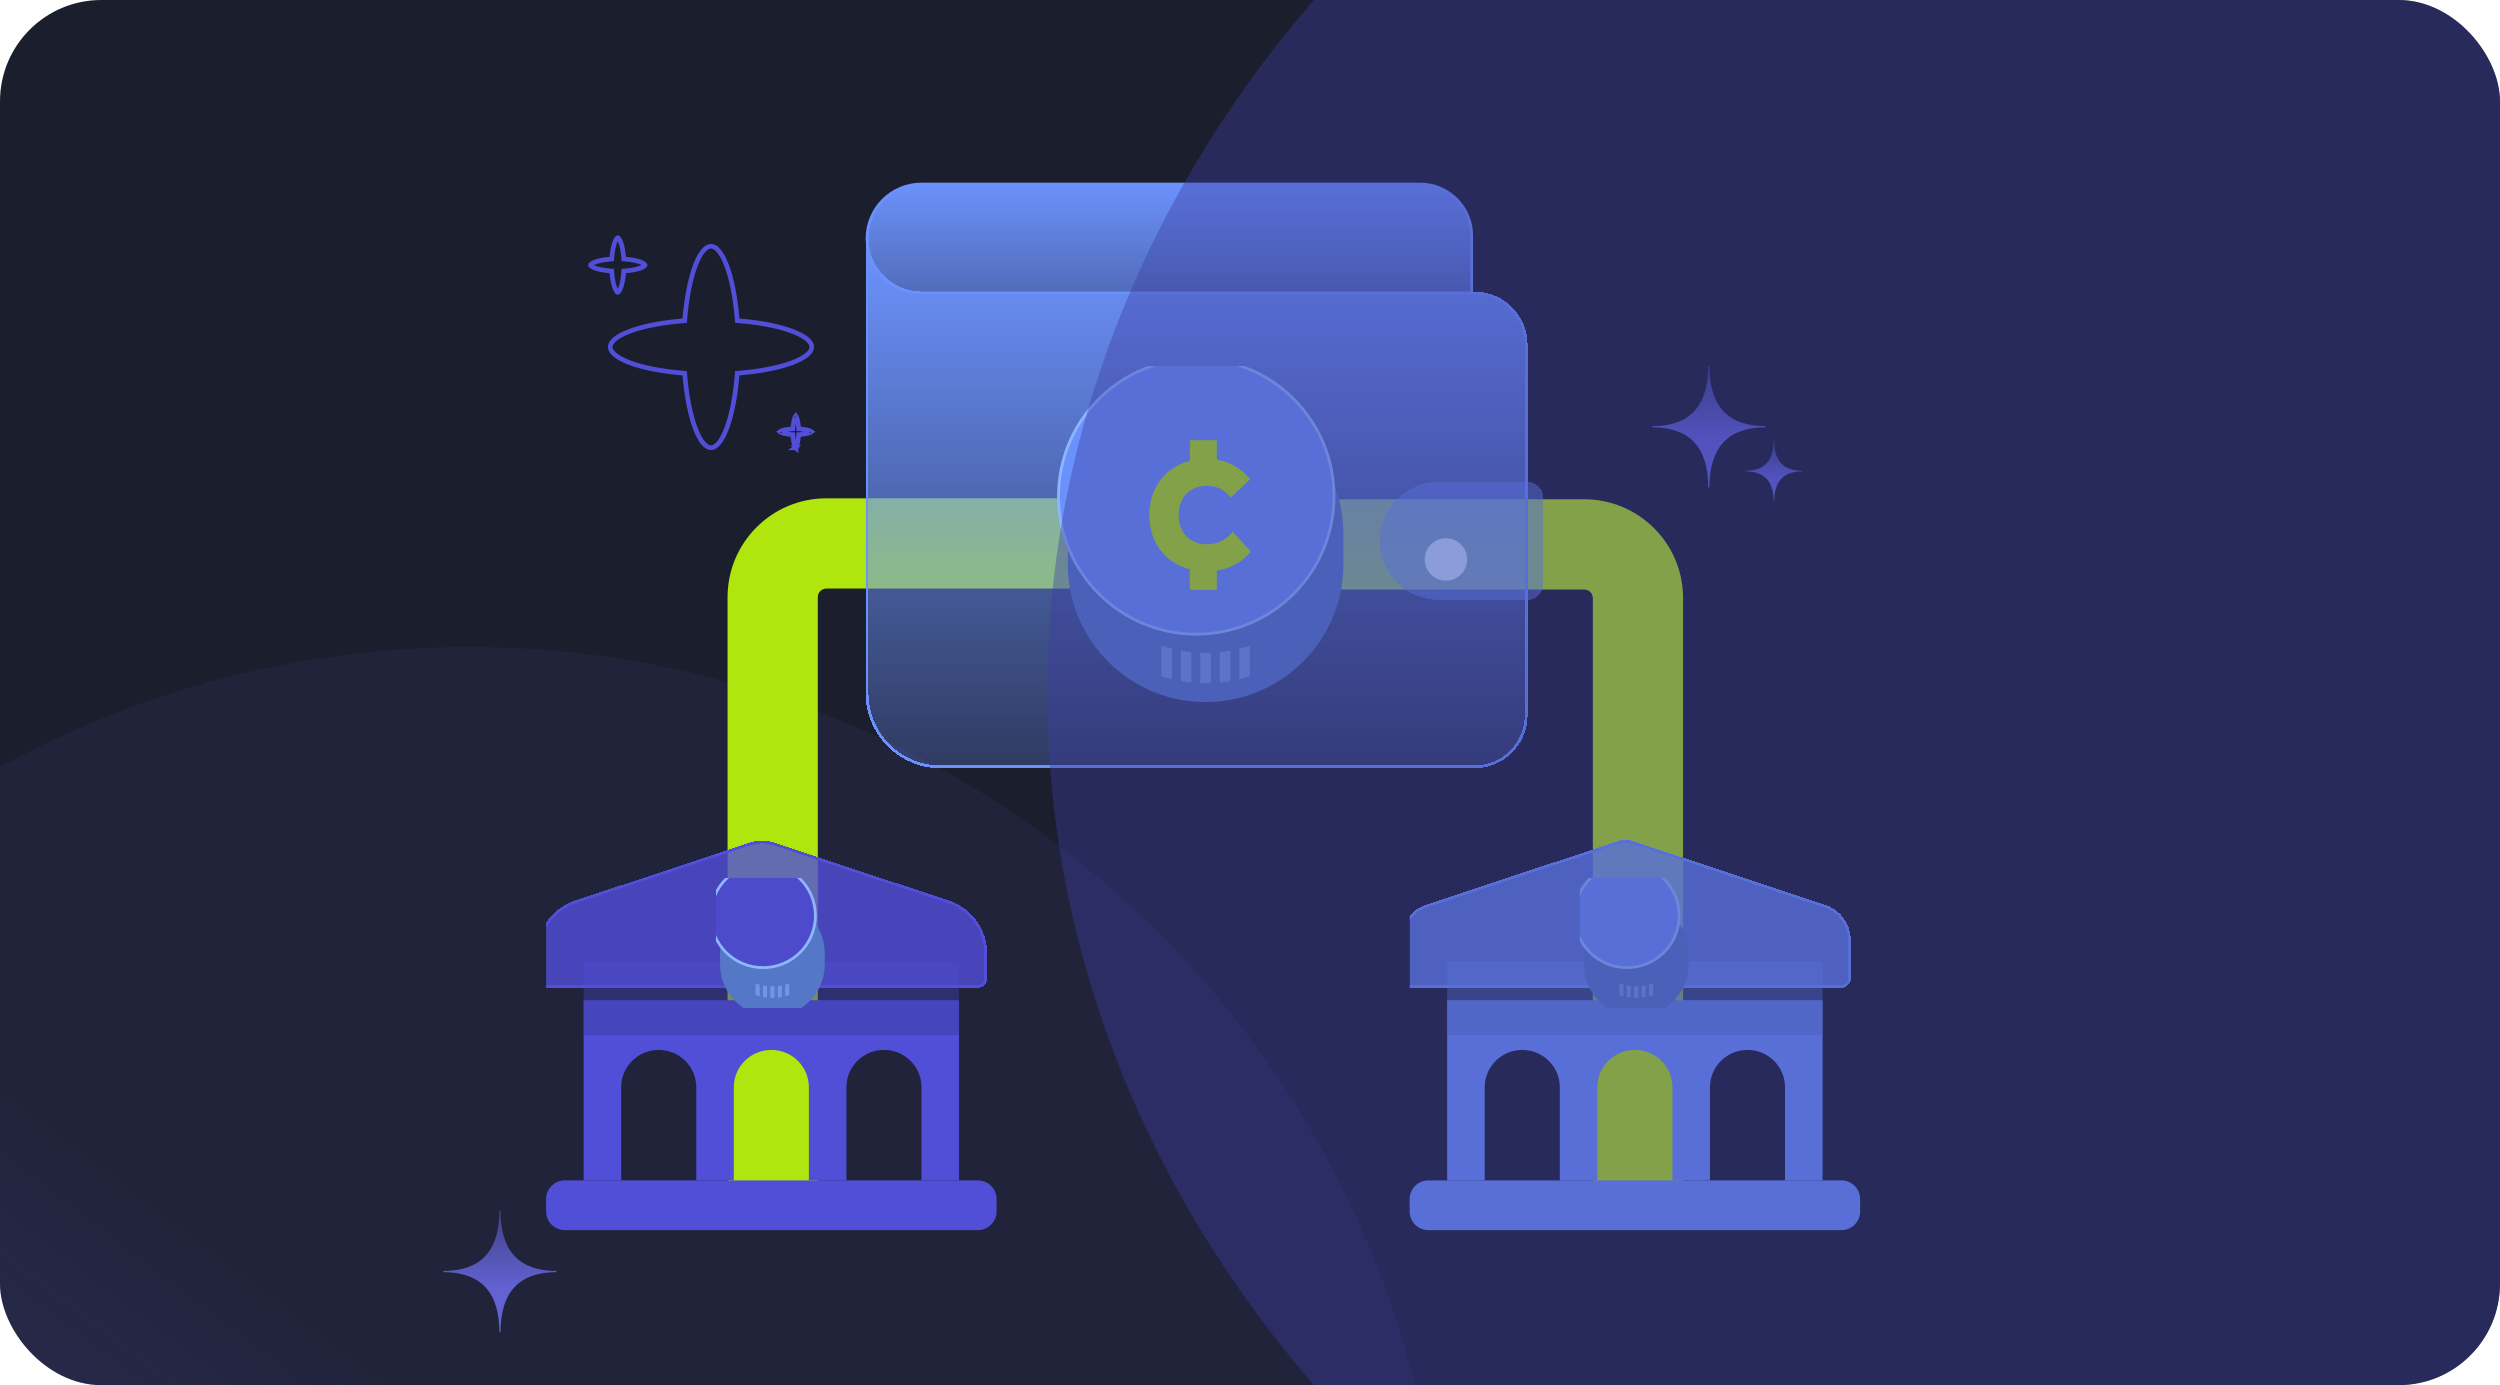 <svg width="296" height="164" viewBox="0 0 296 164" fill="none" xmlns="http://www.w3.org/2000/svg">
<g clip-path="url(#clip0_7252_58308)">
<rect width="296" height="164" rx="12" fill="#1B1E2D"/>
<circle cx="55.5" cy="192.105" r="115.5" fill="url(#paint0_linear_7252_58308)"/>
<path fill-rule="evenodd" clip-rule="evenodd" d="M97.849 69.686C97.285 69.686 96.828 70.143 96.828 70.707V143.152H86.143V70.707C86.143 64.242 91.384 59 97.849 59H134.192V69.686H97.849Z" fill="#B1E50E"/>
<path fill-rule="evenodd" clip-rule="evenodd" d="M187.571 69.799C188.135 69.799 188.592 70.256 188.592 70.82V143.306H199.277V70.82C199.277 64.355 194.036 59.114 187.571 59.114H151.801V69.799H187.571Z" fill="#B1E50E"/>
<g clip-path="url(#clip1_7252_58308)">
<path d="M218.028 139.76H169.113C167.892 139.76 166.902 140.75 166.902 141.971V143.435C166.902 144.656 167.892 145.646 169.113 145.646H218.028C219.248 145.646 220.238 144.656 220.238 143.435V141.971C220.238 140.75 219.248 139.76 218.028 139.76Z" fill="#6B91FC"/>
<path d="M215.792 118.426V139.76H211.348V128.725C211.348 126.288 209.357 124.311 206.903 124.311C204.449 124.311 202.458 126.288 202.458 128.725V139.76H198.014V128.725C198.014 126.288 196.023 124.311 193.569 124.311C191.115 124.311 189.124 126.288 189.124 128.725V139.76H184.68V128.725C184.68 126.288 182.689 124.311 180.235 124.311C177.781 124.311 175.79 126.288 175.79 128.725V139.76H171.346V118.426H215.792Z" fill="#6B91FC"/>
<path d="M171.346 113.861H215.792V122.559H171.346V113.861Z" fill="#5578C6" fill-opacity="0.5"/>
<g filter="url(#filter0_bdii_7252_58308)">
<path d="M220.238 118.056C220.238 118.667 219.743 119.162 219.133 119.162H168.008C167.397 119.162 166.902 118.667 166.902 118.056V113.527C166.902 111.621 168.124 109.929 169.934 109.33L192.876 101.736C193.327 101.586 193.814 101.586 194.265 101.736L217.206 109.33C219.016 109.929 220.238 111.621 220.238 113.527V118.056Z" fill="#6B91FC" fill-opacity="0.8" shape-rendering="crispEdges"/>
<path d="M220.072 118.056C220.072 118.575 219.652 118.996 219.133 118.996H168.008C167.489 118.996 167.068 118.575 167.068 118.056V113.527C167.068 111.692 168.244 110.064 169.986 109.487L192.928 101.893C193.345 101.755 193.796 101.755 194.213 101.893L217.154 109.487C218.896 110.064 220.072 111.692 220.072 113.527V118.056Z" stroke="#6B91FC" stroke-width="0.332" shape-rendering="crispEdges"/>
</g>
<g filter="url(#filter1_d_7252_58308)">
<path d="M190.02 110.335C190.02 108.387 191.623 106.808 193.571 106.808C195.518 106.808 197.122 108.387 197.122 110.335C197.122 112.282 195.518 113.861 193.571 113.861C191.623 113.861 190.02 112.282 190.02 110.335Z" fill="#B1E50E"/>
</g>
<g clip-path="url(#clip2_7252_58308)">
<g filter="url(#filter2_d_7252_58308)">
<path d="M199.92 110.623C199.92 107.222 197.147 104.467 193.725 104.467C190.303 104.467 187.529 107.222 187.529 110.623V111.987C187.529 114.695 189.289 116.994 191.733 117.818C191.89 117.871 192.05 117.917 192.212 117.957C192.343 117.991 192.476 118.019 192.61 118.043C192.768 118.072 192.927 118.095 193.088 118.11C193.218 118.123 193.351 118.133 193.485 118.137C193.564 118.141 193.644 118.143 193.725 118.143C193.805 118.143 193.885 118.141 193.965 118.137C194.098 118.133 194.231 118.123 194.361 118.11C194.523 118.095 194.682 118.072 194.84 118.043C194.973 118.019 195.106 117.991 195.237 117.957C195.399 117.917 195.559 117.871 195.716 117.818C198.16 116.994 199.92 114.695 199.92 111.987V110.633C199.92 110.633 199.92 110.626 199.92 110.623Z" fill="#5578C6"/>
</g>
<g opacity="0.5">
<path d="M192.215 116.593V117.957C192.053 117.917 191.893 117.871 191.736 117.818V116.454C191.893 116.507 192.052 116.553 192.215 116.593Z" fill="#8DB6FF"/>
<path d="M193.09 116.746V118.11C192.928 118.095 192.769 118.072 192.611 118.043V116.679C192.769 116.708 192.928 116.731 193.09 116.746Z" fill="#8DB6FF"/>
<path d="M193.968 116.773V118.137C193.888 118.141 193.809 118.143 193.728 118.143C193.647 118.143 193.568 118.141 193.488 118.137V116.773C193.568 116.777 193.647 116.779 193.728 116.779C193.809 116.779 193.888 116.777 193.968 116.773Z" fill="#8DB6FF"/>
<path d="M194.842 116.679V118.043C194.684 118.072 194.525 118.095 194.363 118.11V116.746C194.525 116.731 194.684 116.708 194.842 116.679Z" fill="#8DB6FF"/>
<path d="M195.719 116.454V117.818C195.562 117.871 195.402 117.917 195.24 117.957V116.593C195.402 116.553 195.562 116.507 195.719 116.454Z" fill="#8DB6FF"/>
</g>
<g filter="url(#filter3_bii_7252_58308)">
<path d="M193.725 116.778C197.146 116.778 199.92 114.022 199.92 110.623C199.92 107.223 197.146 104.467 193.725 104.467C190.303 104.467 187.529 107.223 187.529 110.623C187.529 114.022 190.303 116.778 193.725 116.778Z" fill="#6B91FC"/>
<path d="M193.725 116.778C197.146 116.778 199.92 114.022 199.92 110.623C199.92 107.223 197.146 104.467 193.725 104.467C190.303 104.467 187.529 107.223 187.529 110.623C187.529 114.022 190.303 116.778 193.725 116.778Z" stroke="#8DB6FF" stroke-width="0.332"/>
</g>
</g>
</g>
<g clip-path="url(#clip3_7252_58308)">
<path d="M115.785 139.76H66.871C65.65 139.76 64.66 140.75 64.66 141.971V143.435C64.66 144.656 65.65 145.646 66.871 145.646H115.785C117.006 145.646 117.996 144.656 117.996 143.435V141.971C117.996 140.75 117.006 139.76 115.785 139.76Z" fill="#514ED8"/>
<path d="M113.55 118.426V139.76H109.105V128.725C109.105 126.288 107.115 124.311 104.661 124.311C102.207 124.311 100.216 126.288 100.216 128.725V139.76H95.771V128.725C95.771 126.288 93.781 124.311 91.327 124.311C88.873 124.311 86.882 126.288 86.882 128.725V139.76H82.438V128.725C82.438 126.288 80.447 124.311 77.993 124.311C75.539 124.311 73.548 126.288 73.548 128.725V139.76H69.103V118.426H113.55Z" fill="#514ED8"/>
<path d="M69.103 113.861H113.55V122.559H69.103V113.861Z" fill="#3D3DA3" fill-opacity="0.5"/>
<g filter="url(#filter4_bdii_7252_58308)">
<path d="M117.996 118.056C117.996 118.667 117.501 119.162 116.891 119.162H65.765C65.155 119.162 64.66 118.667 64.66 118.056V115.124C64.66 112.264 66.493 109.727 69.208 108.828L89.939 101.966C90.841 101.667 91.815 101.667 92.717 101.966L113.448 108.828C116.163 109.727 117.996 112.264 117.996 115.124V118.056Z" fill="#514ED8" fill-opacity="0.8" shape-rendering="crispEdges"/>
<path d="M117.83 118.056C117.83 118.575 117.41 118.996 116.891 118.996H65.765C65.247 118.996 64.826 118.575 64.826 118.056V115.124C64.826 112.336 66.613 109.862 69.26 108.986L89.991 102.123C90.859 101.835 91.797 101.835 92.665 102.123L113.396 108.986C116.043 109.862 117.83 112.336 117.83 115.124V118.056Z" stroke="#514ED8" stroke-width="0.332" shape-rendering="crispEdges"/>
</g>
<g filter="url(#filter5_d_7252_58308)">
<path d="M87.777 106.808H94.879V113.861H87.777V106.808Z" fill="#B1E50E"/>
</g>
<g clip-path="url(#clip4_7252_58308)">
<g filter="url(#filter6_d_7252_58308)">
<path d="M97.649 110.623C97.649 107.222 94.875 104.467 91.453 104.467C88.031 104.467 85.258 107.222 85.258 110.623V111.987C85.258 114.695 87.018 116.994 89.462 117.818C89.619 117.871 89.779 117.917 89.941 117.957C90.072 117.991 90.204 118.019 90.338 118.043C90.496 118.072 90.655 118.095 90.817 118.11C90.947 118.123 91.08 118.133 91.213 118.137C91.293 118.141 91.373 118.143 91.453 118.143C91.534 118.143 91.614 118.141 91.693 118.137C91.827 118.133 91.96 118.123 92.09 118.11C92.251 118.095 92.41 118.072 92.568 118.043C92.702 118.019 92.835 117.991 92.966 117.957C93.127 117.917 93.288 117.871 93.444 117.818C95.889 116.994 97.649 114.695 97.649 111.987V110.633C97.649 110.633 97.649 110.626 97.649 110.623Z" fill="#5578C6"/>
</g>
<g opacity="0.5">
<path d="M89.941 116.593V117.957C89.78 117.917 89.62 117.871 89.463 117.818V116.454C89.62 116.507 89.779 116.553 89.941 116.593Z" fill="#8DB6FF"/>
<path d="M90.816 116.746V118.11C90.655 118.095 90.496 118.072 90.338 118.043V116.679C90.496 116.708 90.655 116.731 90.816 116.746Z" fill="#8DB6FF"/>
<path d="M91.695 116.773V118.137C91.615 118.141 91.535 118.143 91.455 118.143C91.374 118.143 91.294 118.141 91.215 118.137V116.773C91.294 116.777 91.374 116.779 91.455 116.779C91.535 116.779 91.615 116.777 91.695 116.773Z" fill="#8DB6FF"/>
<path d="M92.568 116.679V118.043C92.41 118.072 92.251 118.095 92.09 118.11V116.746C92.251 116.731 92.41 116.708 92.568 116.679Z" fill="#8DB6FF"/>
<path d="M93.445 116.454V117.818C93.289 117.871 93.128 117.917 92.967 117.957V116.593C93.128 116.553 93.289 116.507 93.445 116.454Z" fill="#8DB6FF"/>
</g>
<g filter="url(#filter7_bii_7252_58308)">
<path d="M91.453 116.778C94.875 116.778 97.649 114.022 97.649 110.623C97.649 107.223 94.875 104.467 91.453 104.467C88.032 104.467 85.258 107.223 85.258 110.623C85.258 114.022 88.032 116.778 91.453 116.778Z" fill="#4D4ACB"/>
<path d="M91.453 116.778C94.875 116.778 97.649 114.022 97.649 110.623C97.649 107.223 94.875 104.467 91.453 104.467C88.032 104.467 85.258 107.223 85.258 110.623C85.258 114.022 88.032 116.778 91.453 116.778Z" stroke="#8DB6FF" stroke-width="0.332"/>
</g>
</g>
</g>
<g filter="url(#filter8_bii_7252_58308)">
<path d="M169.225 24H110.216C106.653 24 103.766 26.887 103.766 30.45C103.766 34.013 106.653 36.9 110.216 36.9H175.353V30.128C175.353 26.743 172.61 24 169.225 24Z" fill="url(#paint1_linear_7252_58308)"/>
<path d="M169.225 24H110.216C106.653 24 103.766 26.887 103.766 30.45C103.766 34.013 106.653 36.9 110.216 36.9H175.353V30.128C175.353 26.743 172.61 24 169.225 24Z" stroke="#6B91FC" stroke-width="0.332"/>
</g>
<g filter="url(#filter9_bdii_7252_58308)">
<path d="M175.675 36.897H110.216C106.653 36.897 103.766 34.01 103.766 30.45V84.303C103.772 89.109 107.667 93.004 112.473 93.01H175.678C179.06 93.007 181.8 90.264 181.806 86.883V43.025C181.803 39.643 179.06 36.904 175.678 36.897H175.675Z" fill="url(#paint2_linear_7252_58308)" shape-rendering="crispEdges"/>
<path d="M175.675 36.897H110.216C106.653 36.897 103.766 34.01 103.766 30.45V84.303C103.772 89.109 107.667 93.004 112.473 93.01H175.678C179.06 93.007 181.8 90.264 181.806 86.883V43.025C181.803 39.643 179.06 36.904 175.678 36.897H175.675Z" stroke="#6B91FC" stroke-width="0.332" shape-rendering="crispEdges"/>
</g>
<g filter="url(#filter10_bdii_7252_58308)">
<path d="M164.48 66.242C164.48 70.101 167.609 73.23 171.468 73.23H181.949C182.988 73.23 183.831 72.387 183.831 71.349V61.136C183.831 60.097 182.988 59.255 181.949 59.255H171.468C167.609 59.255 164.48 62.383 164.48 66.242Z" fill="#6B91FC" fill-opacity="0.5" shape-rendering="crispEdges"/>
</g>
<path d="M171.198 68.752C172.584 68.752 173.708 67.629 173.708 66.242C173.708 64.856 172.584 63.732 171.198 63.732C169.811 63.732 168.688 64.856 168.688 66.242C168.688 67.629 169.811 68.752 171.198 68.752Z" fill="#C2DBFF"/>
<g clip-path="url(#clip5_7252_58308)">
<g filter="url(#filter11_d_7252_58308)">
<path d="M159.054 60.985C159.054 51.975 151.752 44.672 142.742 44.672C133.732 44.672 126.43 51.975 126.43 60.985V64.599C126.43 71.775 131.063 77.868 137.499 80.052C137.912 80.191 138.334 80.315 138.759 80.42C139.105 80.509 139.454 80.585 139.806 80.648C140.222 80.724 140.641 80.785 141.066 80.826C141.409 80.861 141.758 80.886 142.11 80.896C142.32 80.908 142.529 80.912 142.742 80.912C142.955 80.912 143.164 80.908 143.373 80.896C143.726 80.886 144.075 80.861 144.418 80.826C144.843 80.785 145.262 80.724 145.678 80.648C146.03 80.585 146.379 80.509 146.725 80.42C147.15 80.315 147.572 80.191 147.985 80.052C154.421 77.868 159.054 71.775 159.054 64.599V61.013C159.054 61.013 159.054 60.994 159.054 60.985Z" fill="#5578C6"/>
</g>
<g opacity="0.5">
<path d="M138.758 76.805V80.42C138.333 80.315 137.911 80.191 137.498 80.052V76.437C137.911 76.576 138.33 76.7 138.758 76.805Z" fill="#8DB6FF"/>
<path d="M141.065 77.211V80.826C140.639 80.785 140.22 80.724 139.805 80.648V77.033C140.22 77.11 140.639 77.17 141.065 77.211Z" fill="#8DB6FF"/>
<path d="M143.371 77.281V80.896C143.161 80.908 142.952 80.912 142.739 80.912C142.526 80.912 142.317 80.908 142.107 80.896V77.281C142.317 77.294 142.526 77.297 142.739 77.297C142.952 77.297 143.161 77.294 143.371 77.281Z" fill="#8DB6FF"/>
<path d="M145.678 77.033V80.648C145.262 80.724 144.843 80.785 144.418 80.826V77.211C144.843 77.17 145.262 77.11 145.678 77.033Z" fill="#8DB6FF"/>
<path d="M147.985 76.437V80.052C147.572 80.191 147.15 80.315 146.725 80.42V76.805C147.15 76.7 147.572 76.576 147.985 76.437Z" fill="#8DB6FF"/>
</g>
<g filter="url(#filter12_bii_7252_58308)">
<path d="M142.742 77.297C151.751 77.297 159.054 69.994 159.054 60.985C159.054 51.976 151.751 44.672 142.742 44.672C133.733 44.672 126.43 51.976 126.43 60.985C126.43 69.994 133.733 77.297 142.742 77.297Z" fill="#6B91FC"/>
<path d="M142.742 77.297C151.751 77.297 159.054 69.994 159.054 60.985C159.054 51.976 151.751 44.672 142.742 44.672C133.733 44.672 126.43 51.976 126.43 60.985C126.43 69.994 133.733 77.297 142.742 77.297Z" stroke="#8DB6FF" stroke-width="0.332"/>
</g>
<g filter="url(#filter13_d_7252_58308)">
<path d="M148.131 65.342L145.976 62.981L145.564 63.381C145.214 63.72 144.808 63.984 144.354 64.168C143.901 64.352 143.412 64.447 142.907 64.447C142.238 64.447 141.644 64.301 141.14 64.015C140.638 63.73 140.254 63.339 139.975 62.822C139.692 62.298 139.55 61.68 139.55 60.985C139.55 60.29 139.692 59.674 139.975 59.15C140.257 58.63 140.638 58.239 141.14 57.954C141.644 57.668 142.238 57.522 142.907 57.522C143.888 57.522 144.691 57.846 145.36 58.516L145.744 58.9L148.036 56.71L147.639 56.307C146.633 55.285 145.437 54.657 144.072 54.422V52.121H140.882V54.558C140.349 54.698 139.842 54.895 139.365 55.152C138.334 55.713 137.518 56.513 136.944 57.525C136.373 58.531 136.084 59.696 136.084 60.981C136.084 62.267 136.37 63.428 136.935 64.428C137.503 65.437 138.315 66.237 139.343 66.802C139.819 67.065 140.333 67.262 140.879 67.405V69.842H144.069V67.554C145.494 67.335 146.728 66.722 147.747 65.713L148.128 65.336L148.131 65.342Z" fill="#B1E50E"/>
</g>
</g>
<g style="mix-blend-mode:screen" filter="url(#filter14_f_7252_58308)">
<path d="M87.527 44.174L87.293 44.193L87.274 44.426C87.066 46.964 86.627 49.146 86.049 50.686C85.76 51.458 85.441 52.052 85.111 52.449C84.779 52.848 84.465 53.013 84.181 53.013C83.897 53.013 83.583 52.848 83.251 52.449C82.921 52.052 82.602 51.458 82.313 50.686C81.735 49.146 81.296 46.964 81.088 44.426L81.069 44.193L80.835 44.174C78.298 43.965 76.115 43.526 74.575 42.949C73.804 42.659 73.209 42.341 72.812 42.011C72.414 41.678 72.249 41.364 72.249 41.081C72.249 40.797 72.414 40.483 72.812 40.151C73.209 39.821 73.804 39.502 74.575 39.213C76.115 38.635 78.298 38.196 80.835 37.988L81.069 37.969L81.088 37.735C81.296 35.198 81.735 33.015 82.313 31.475C82.602 30.704 82.921 30.109 83.251 29.712C83.583 29.313 83.897 29.148 84.181 29.148C84.465 29.148 84.779 29.313 85.111 29.712C85.442 30.109 85.76 30.704 86.049 31.475C86.627 33.015 87.066 35.198 87.274 37.735L87.293 37.969L87.527 37.988C90.064 38.196 92.247 38.635 93.787 39.213C94.558 39.502 95.153 39.821 95.55 40.151C95.948 40.483 96.114 40.797 96.114 41.081C96.114 41.364 95.948 41.678 95.55 42.011C95.153 42.341 94.558 42.659 93.787 42.949C92.247 43.526 90.064 43.965 87.527 44.174ZM74.089 32.074L73.856 32.093L73.837 32.327C73.778 33.046 73.654 33.654 73.496 34.075C73.417 34.286 73.335 34.434 73.259 34.525C73.222 34.569 73.192 34.593 73.172 34.605C73.153 34.616 73.144 34.616 73.143 34.616H73.143H73.143C73.141 34.616 73.133 34.616 73.114 34.605C73.094 34.593 73.064 34.569 73.027 34.525C72.951 34.434 72.869 34.286 72.79 34.075C72.632 33.654 72.508 33.046 72.449 32.327L72.43 32.093L72.197 32.074C71.477 32.015 70.869 31.891 70.449 31.734C70.237 31.654 70.089 31.572 69.999 31.497C69.954 31.46 69.93 31.43 69.918 31.409C69.907 31.391 69.907 31.382 69.907 31.381V31.381V31.381C69.907 31.379 69.907 31.37 69.918 31.352C69.93 31.331 69.954 31.301 69.999 31.264C70.089 31.189 70.237 31.107 70.449 31.027C70.869 30.87 71.477 30.746 72.197 30.687L72.43 30.668L72.449 30.434C72.508 29.715 72.632 29.107 72.79 28.686C72.869 28.475 72.951 28.327 73.027 28.236C73.064 28.192 73.094 28.168 73.114 28.156C73.133 28.145 73.141 28.145 73.143 28.145H73.143H73.143C73.144 28.145 73.153 28.145 73.172 28.156C73.192 28.168 73.222 28.192 73.259 28.236C73.335 28.327 73.417 28.475 73.496 28.686C73.654 29.107 73.778 29.715 73.837 30.434L73.856 30.668L74.089 30.687C74.808 30.746 75.417 30.87 75.837 31.027C76.049 31.107 76.197 31.189 76.287 31.264C76.332 31.301 76.356 31.331 76.368 31.352C76.379 31.37 76.379 31.379 76.379 31.381V31.381C76.379 31.382 76.379 31.39 76.368 31.409C76.356 31.43 76.332 31.46 76.287 31.497C76.197 31.572 76.049 31.654 75.837 31.734C75.417 31.891 74.808 32.015 74.089 32.074ZM94.793 51.44L94.559 51.459L94.54 51.693C94.504 52.132 94.429 52.498 94.336 52.746C94.293 52.861 94.25 52.938 94.216 52.983C94.181 52.938 94.139 52.861 94.096 52.746C94.003 52.498 93.927 52.132 93.891 51.693L93.872 51.459L93.638 51.44C93.199 51.404 92.833 51.328 92.585 51.235C92.47 51.192 92.393 51.15 92.348 51.115C92.393 51.081 92.47 51.038 92.585 50.995C92.833 50.902 93.199 50.827 93.638 50.791L93.872 50.772L93.891 50.538C93.927 50.099 94.003 49.732 94.096 49.484C94.139 49.369 94.181 49.293 94.216 49.247C94.25 49.293 94.293 49.369 94.336 49.484C94.429 49.732 94.504 50.099 94.54 50.538L94.559 50.772L94.793 50.791C95.232 50.827 95.599 50.902 95.847 50.995C95.962 51.038 96.038 51.081 96.084 51.115C96.038 51.15 95.962 51.192 95.847 51.235C95.599 51.328 95.232 51.404 94.793 51.44ZM94.18 53.021C94.18 53.021 94.181 53.02 94.182 53.02C94.181 53.021 94.18 53.021 94.18 53.021ZM94.25 53.02C94.251 53.02 94.251 53.021 94.251 53.021C94.251 53.021 94.251 53.021 94.25 53.02ZM92.31 51.08C92.31 51.08 92.31 51.08 92.311 51.081C92.31 51.08 92.31 51.08 92.31 51.08ZM92.311 51.149C92.31 51.15 92.31 51.151 92.31 51.151C92.31 51.151 92.31 51.15 92.311 51.149ZM94.251 49.21C94.251 49.21 94.251 49.21 94.25 49.211C94.251 49.21 94.251 49.21 94.251 49.21ZM94.182 49.211C94.181 49.21 94.18 49.21 94.18 49.21C94.18 49.21 94.181 49.21 94.182 49.211ZM96.121 51.151C96.121 51.151 96.121 51.15 96.12 51.149C96.121 51.15 96.121 51.151 96.121 51.151ZM96.12 51.081C96.121 51.08 96.121 51.08 96.121 51.08C96.121 51.08 96.121 51.08 96.12 51.081Z" stroke="#514ED8" stroke-width="0.553"/>
</g>
<g filter="url(#filter15_b_7252_58308)">
<path d="M202.26 57.711L202.394 57.711C202.394 55.347 202.95 53.551 204.048 52.373C205.146 51.195 206.819 50.598 209.021 50.598L209.021 50.455C206.819 50.455 205.145 49.857 204.048 48.679C202.95 47.502 202.394 45.706 202.394 43.342L202.26 43.342C202.26 45.706 201.704 47.502 200.606 48.679C199.509 49.857 197.835 50.455 195.633 50.455L195.633 50.598C197.835 50.598 199.509 51.195 200.606 52.373C201.704 53.551 202.26 55.347 202.26 57.711Z" fill="url(#paint3_linear_7252_58308)"/>
</g>
<g filter="url(#filter16_b_7252_58308)">
<path d="M209.998 59.368L210.065 59.368C210.065 58.187 210.343 57.289 210.892 56.7C211.441 56.111 212.278 55.812 213.379 55.812L213.379 55.74C212.278 55.74 211.441 55.442 210.892 54.853C210.343 54.264 210.065 53.366 210.065 52.184L209.998 52.184C209.998 53.366 209.72 54.264 209.171 54.853C208.622 55.442 207.786 55.74 206.685 55.74L206.685 55.812C207.786 55.812 208.623 56.111 209.171 56.7C209.72 57.289 209.998 58.187 209.998 59.368Z" fill="url(#paint4_linear_7252_58308)"/>
</g>
<g filter="url(#filter17_b_7252_58308)">
<path d="M59.125 157.737L59.259 157.737C59.259 155.373 59.816 153.577 60.913 152.4C62.011 151.222 63.684 150.624 65.887 150.624L65.887 150.481C63.684 150.481 62.011 149.884 60.913 148.706C59.816 147.528 59.259 145.732 59.259 143.368L59.125 143.368C59.125 145.732 58.569 147.528 57.471 148.706C56.374 149.884 54.7 150.481 52.498 150.481L52.498 150.624C54.701 150.624 56.374 151.222 57.471 152.4C58.569 153.577 59.125 155.373 59.125 157.737Z" fill="url(#paint5_linear_7252_58308)"/>
</g>
<g filter="url(#filter18_f_7252_58308)">
<ellipse cx="158.703" cy="137" rx="158.703" ry="137" transform="matrix(1 0 0 -1 124 219)" fill="#3D3DA3" fill-opacity="0.4"/>
</g>
</g>
<defs>
<filter id="filter0_bdii_7252_58308" x="164.692" y="99.413" width="57.757" height="21.959" filterUnits="userSpaceOnUse" color-interpolation-filters="sRGB">
<feFlood flood-opacity="0" result="BackgroundImageFix"/>
<feGaussianBlur in="BackgroundImageFix" stdDeviation="0.553"/>
<feComposite in2="SourceAlpha" operator="in" result="effect1_backgroundBlur_7252_58308"/>
<feColorMatrix in="SourceAlpha" type="matrix" values="0 0 0 0 0 0 0 0 0 0 0 0 0 0 0 0 0 0 127 0" result="hardAlpha"/>
<feOffset/>
<feGaussianBlur stdDeviation="1.105"/>
<feComposite in2="hardAlpha" operator="out"/>
<feColorMatrix type="matrix" values="0 0 0 0 0 0 0 0 0 0 0 0 0 0 0 0 0 0 0.15 0"/>
<feBlend mode="color-burn" in2="effect1_backgroundBlur_7252_58308" result="effect2_dropShadow_7252_58308"/>
<feBlend mode="normal" in="SourceGraphic" in2="effect2_dropShadow_7252_58308" result="shape"/>
<feColorMatrix in="SourceAlpha" type="matrix" values="0 0 0 0 0 0 0 0 0 0 0 0 0 0 0 0 0 0 127 0" result="hardAlpha"/>
<feOffset dy="-1.105"/>
<feGaussianBlur stdDeviation="2.763"/>
<feComposite in2="hardAlpha" operator="arithmetic" k2="-1" k3="1"/>
<feColorMatrix type="matrix" values="0 0 0 0 0.42 0 0 0 0 0.569 0 0 0 0 0.988 0 0 0 0.4 0"/>
<feBlend mode="normal" in2="shape" result="effect3_innerShadow_7252_58308"/>
<feColorMatrix in="SourceAlpha" type="matrix" values="0 0 0 0 0 0 0 0 0 0 0 0 0 0 0 0 0 0 127 0" result="hardAlpha"/>
<feOffset dx="-1.105" dy="-1.105"/>
<feGaussianBlur stdDeviation="2.487"/>
<feComposite in2="hardAlpha" operator="arithmetic" k2="-1" k3="1"/>
<feColorMatrix type="matrix" values="0 0 0 0 0.42 0 0 0 0 0.569 0 0 0 0 0.988 0 0 0 0.5 0"/>
<feBlend mode="normal" in2="effect3_innerShadow_7252_58308" result="effect4_innerShadow_7252_58308"/>
</filter>
<filter id="filter1_d_7252_58308" x="187.256" y="104.045" width="12.628" height="12.579" filterUnits="userSpaceOnUse" color-interpolation-filters="sRGB">
<feFlood flood-opacity="0" result="BackgroundImageFix"/>
<feColorMatrix in="SourceAlpha" type="matrix" values="0 0 0 0 0 0 0 0 0 0 0 0 0 0 0 0 0 0 127 0" result="hardAlpha"/>
<feOffset/>
<feGaussianBlur stdDeviation="1.382"/>
<feComposite in2="hardAlpha" operator="out"/>
<feColorMatrix type="matrix" values="0 0 0 0 0.694 0 0 0 0 0.898 0 0 0 0 0.055 0 0 0 0.2 0"/>
<feBlend mode="screen" in2="BackgroundImageFix" result="effect1_dropShadow_7252_58308"/>
<feBlend mode="normal" in="SourceGraphic" in2="effect1_dropShadow_7252_58308" result="shape"/>
</filter>
<filter id="filter2_d_7252_58308" x="185.319" y="104.467" width="16.812" height="18.097" filterUnits="userSpaceOnUse" color-interpolation-filters="sRGB">
<feFlood flood-opacity="0" result="BackgroundImageFix"/>
<feColorMatrix in="SourceAlpha" type="matrix" values="0 0 0 0 0 0 0 0 0 0 0 0 0 0 0 0 0 0 127 0" result="hardAlpha"/>
<feOffset dy="2.211"/>
<feGaussianBlur stdDeviation="1.105"/>
<feComposite in2="hardAlpha" operator="out"/>
<feColorMatrix type="matrix" values="0 0 0 0 0.42 0 0 0 0 0.569 0 0 0 0 0.988 0 0 0 0.15 0"/>
<feBlend mode="color-burn" in2="BackgroundImageFix" result="effect1_dropShadow_7252_58308"/>
<feBlend mode="normal" in="SourceGraphic" in2="effect1_dropShadow_7252_58308" result="shape"/>
</filter>
<filter id="filter3_bii_7252_58308" x="185.153" y="102.09" width="17.144" height="17.064" filterUnits="userSpaceOnUse" color-interpolation-filters="sRGB">
<feFlood flood-opacity="0" result="BackgroundImageFix"/>
<feGaussianBlur in="BackgroundImageFix" stdDeviation="1.105"/>
<feComposite in2="SourceAlpha" operator="in" result="effect1_backgroundBlur_7252_58308"/>
<feBlend mode="normal" in="SourceGraphic" in2="effect1_backgroundBlur_7252_58308" result="shape"/>
<feColorMatrix in="SourceAlpha" type="matrix" values="0 0 0 0 0 0 0 0 0 0 0 0 0 0 0 0 0 0 127 0" result="hardAlpha"/>
<feOffset dy="-1.105"/>
<feGaussianBlur stdDeviation="2.763"/>
<feComposite in2="hardAlpha" operator="arithmetic" k2="-1" k3="1"/>
<feColorMatrix type="matrix" values="0 0 0 0 0.42 0 0 0 0 0.569 0 0 0 0 0.988 0 0 0 0.4 0"/>
<feBlend mode="normal" in2="shape" result="effect2_innerShadow_7252_58308"/>
<feColorMatrix in="SourceAlpha" type="matrix" values="0 0 0 0 0 0 0 0 0 0 0 0 0 0 0 0 0 0 127 0" result="hardAlpha"/>
<feOffset dx="-1.105" dy="-1.105"/>
<feGaussianBlur stdDeviation="2.487"/>
<feComposite in2="hardAlpha" operator="arithmetic" k2="-1" k3="1"/>
<feColorMatrix type="matrix" values="0 0 0 0 0.42 0 0 0 0 0.569 0 0 0 0 0.988 0 0 0 0.5 0"/>
<feBlend mode="normal" in2="effect2_innerShadow_7252_58308" result="effect3_innerShadow_7252_58308"/>
</filter>
<filter id="filter4_bdii_7252_58308" x="62.45" y="99.531" width="57.757" height="21.841" filterUnits="userSpaceOnUse" color-interpolation-filters="sRGB">
<feFlood flood-opacity="0" result="BackgroundImageFix"/>
<feGaussianBlur in="BackgroundImageFix" stdDeviation="0.553"/>
<feComposite in2="SourceAlpha" operator="in" result="effect1_backgroundBlur_7252_58308"/>
<feColorMatrix in="SourceAlpha" type="matrix" values="0 0 0 0 0 0 0 0 0 0 0 0 0 0 0 0 0 0 127 0" result="hardAlpha"/>
<feOffset/>
<feGaussianBlur stdDeviation="1.105"/>
<feComposite in2="hardAlpha" operator="out"/>
<feColorMatrix type="matrix" values="0 0 0 0 0 0 0 0 0 0 0 0 0 0 0 0 0 0 0.15 0"/>
<feBlend mode="color-burn" in2="effect1_backgroundBlur_7252_58308" result="effect2_dropShadow_7252_58308"/>
<feBlend mode="normal" in="SourceGraphic" in2="effect2_dropShadow_7252_58308" result="shape"/>
<feColorMatrix in="SourceAlpha" type="matrix" values="0 0 0 0 0 0 0 0 0 0 0 0 0 0 0 0 0 0 127 0" result="hardAlpha"/>
<feOffset dy="-1.105"/>
<feGaussianBlur stdDeviation="2.763"/>
<feComposite in2="hardAlpha" operator="arithmetic" k2="-1" k3="1"/>
<feColorMatrix type="matrix" values="0 0 0 0 0.318 0 0 0 0 0.306 0 0 0 0 0.847 0 0 0 0.4 0"/>
<feBlend mode="normal" in2="shape" result="effect3_innerShadow_7252_58308"/>
<feColorMatrix in="SourceAlpha" type="matrix" values="0 0 0 0 0 0 0 0 0 0 0 0 0 0 0 0 0 0 127 0" result="hardAlpha"/>
<feOffset dx="-1.105" dy="-1.105"/>
<feGaussianBlur stdDeviation="2.487"/>
<feComposite in2="hardAlpha" operator="arithmetic" k2="-1" k3="1"/>
<feColorMatrix type="matrix" values="0 0 0 0 0.318 0 0 0 0 0.306 0 0 0 0 0.847 0 0 0 0.4 0"/>
<feBlend mode="normal" in2="effect3_innerShadow_7252_58308" result="effect4_innerShadow_7252_58308"/>
</filter>
<filter id="filter5_d_7252_58308" x="85.014" y="104.045" width="12.628" height="12.579" filterUnits="userSpaceOnUse" color-interpolation-filters="sRGB">
<feFlood flood-opacity="0" result="BackgroundImageFix"/>
<feColorMatrix in="SourceAlpha" type="matrix" values="0 0 0 0 0 0 0 0 0 0 0 0 0 0 0 0 0 0 127 0" result="hardAlpha"/>
<feOffset/>
<feGaussianBlur stdDeviation="1.382"/>
<feComposite in2="hardAlpha" operator="out"/>
<feColorMatrix type="matrix" values="0 0 0 0 0.694 0 0 0 0 0.898 0 0 0 0 0.055 0 0 0 0.2 0"/>
<feBlend mode="screen" in2="BackgroundImageFix" result="effect1_dropShadow_7252_58308"/>
<feBlend mode="normal" in="SourceGraphic" in2="effect1_dropShadow_7252_58308" result="shape"/>
</filter>
<filter id="filter6_d_7252_58308" x="83.047" y="104.467" width="16.812" height="18.097" filterUnits="userSpaceOnUse" color-interpolation-filters="sRGB">
<feFlood flood-opacity="0" result="BackgroundImageFix"/>
<feColorMatrix in="SourceAlpha" type="matrix" values="0 0 0 0 0 0 0 0 0 0 0 0 0 0 0 0 0 0 127 0" result="hardAlpha"/>
<feOffset dy="2.211"/>
<feGaussianBlur stdDeviation="1.105"/>
<feComposite in2="hardAlpha" operator="out"/>
<feColorMatrix type="matrix" values="0 0 0 0 0.42 0 0 0 0 0.569 0 0 0 0 0.988 0 0 0 0.15 0"/>
<feBlend mode="color-burn" in2="BackgroundImageFix" result="effect1_dropShadow_7252_58308"/>
<feBlend mode="normal" in="SourceGraphic" in2="effect1_dropShadow_7252_58308" result="shape"/>
</filter>
<filter id="filter7_bii_7252_58308" x="82.881" y="102.09" width="17.144" height="17.064" filterUnits="userSpaceOnUse" color-interpolation-filters="sRGB">
<feFlood flood-opacity="0" result="BackgroundImageFix"/>
<feGaussianBlur in="BackgroundImageFix" stdDeviation="1.105"/>
<feComposite in2="SourceAlpha" operator="in" result="effect1_backgroundBlur_7252_58308"/>
<feBlend mode="normal" in="SourceGraphic" in2="effect1_backgroundBlur_7252_58308" result="shape"/>
<feColorMatrix in="SourceAlpha" type="matrix" values="0 0 0 0 0 0 0 0 0 0 0 0 0 0 0 0 0 0 127 0" result="hardAlpha"/>
<feOffset dy="-1.105"/>
<feGaussianBlur stdDeviation="2.763"/>
<feComposite in2="hardAlpha" operator="arithmetic" k2="-1" k3="1"/>
<feColorMatrix type="matrix" values="0 0 0 0 0.42 0 0 0 0 0.569 0 0 0 0 0.988 0 0 0 0.4 0"/>
<feBlend mode="normal" in2="shape" result="effect2_innerShadow_7252_58308"/>
<feColorMatrix in="SourceAlpha" type="matrix" values="0 0 0 0 0 0 0 0 0 0 0 0 0 0 0 0 0 0 127 0" result="hardAlpha"/>
<feOffset dx="-1.105" dy="-1.105"/>
<feGaussianBlur stdDeviation="2.487"/>
<feComposite in2="hardAlpha" operator="arithmetic" k2="-1" k3="1"/>
<feColorMatrix type="matrix" values="0 0 0 0 0.42 0 0 0 0 0.569 0 0 0 0 0.988 0 0 0 0.5 0"/>
<feBlend mode="normal" in2="effect2_innerShadow_7252_58308" result="effect3_innerShadow_7252_58308"/>
</filter>
<filter id="filter8_bii_7252_58308" x="101.389" y="21.624" width="76.341" height="17.653" filterUnits="userSpaceOnUse" color-interpolation-filters="sRGB">
<feFlood flood-opacity="0" result="BackgroundImageFix"/>
<feGaussianBlur in="BackgroundImageFix" stdDeviation="1.105"/>
<feComposite in2="SourceAlpha" operator="in" result="effect1_backgroundBlur_7252_58308"/>
<feBlend mode="normal" in="SourceGraphic" in2="effect1_backgroundBlur_7252_58308" result="shape"/>
<feColorMatrix in="SourceAlpha" type="matrix" values="0 0 0 0 0 0 0 0 0 0 0 0 0 0 0 0 0 0 127 0" result="hardAlpha"/>
<feOffset dy="-1.105"/>
<feGaussianBlur stdDeviation="2.763"/>
<feComposite in2="hardAlpha" operator="arithmetic" k2="-1" k3="1"/>
<feColorMatrix type="matrix" values="0 0 0 0 0.42 0 0 0 0 0.569 0 0 0 0 0.988 0 0 0 0.4 0"/>
<feBlend mode="normal" in2="shape" result="effect2_innerShadow_7252_58308"/>
<feColorMatrix in="SourceAlpha" type="matrix" values="0 0 0 0 0 0 0 0 0 0 0 0 0 0 0 0 0 0 127 0" result="hardAlpha"/>
<feOffset dx="-1.105" dy="-1.105"/>
<feGaussianBlur stdDeviation="2.487"/>
<feComposite in2="hardAlpha" operator="arithmetic" k2="-1" k3="1"/>
<feColorMatrix type="matrix" values="0 0 0 0 0.42 0 0 0 0 0.569 0 0 0 0 0.988 0 0 0 0.5 0"/>
<feBlend mode="normal" in2="effect2_innerShadow_7252_58308" result="effect3_innerShadow_7252_58308"/>
</filter>
<filter id="filter9_bdii_7252_58308" x="101.389" y="28.24" width="82.794" height="67.147" filterUnits="userSpaceOnUse" color-interpolation-filters="sRGB">
<feFlood flood-opacity="0" result="BackgroundImageFix"/>
<feGaussianBlur in="BackgroundImageFix" stdDeviation="1.105"/>
<feComposite in2="SourceAlpha" operator="in" result="effect1_backgroundBlur_7252_58308"/>
<feColorMatrix in="SourceAlpha" type="matrix" values="0 0 0 0 0 0 0 0 0 0 0 0 0 0 0 0 0 0 127 0" result="hardAlpha"/>
<feOffset/>
<feGaussianBlur stdDeviation="1.105"/>
<feComposite in2="hardAlpha" operator="out"/>
<feColorMatrix type="matrix" values="0 0 0 0 0 0 0 0 0 0 0 0 0 0 0 0 0 0 0.15 0"/>
<feBlend mode="color-burn" in2="effect1_backgroundBlur_7252_58308" result="effect2_dropShadow_7252_58308"/>
<feBlend mode="normal" in="SourceGraphic" in2="effect2_dropShadow_7252_58308" result="shape"/>
<feColorMatrix in="SourceAlpha" type="matrix" values="0 0 0 0 0 0 0 0 0 0 0 0 0 0 0 0 0 0 127 0" result="hardAlpha"/>
<feOffset dy="-1.105"/>
<feGaussianBlur stdDeviation="2.763"/>
<feComposite in2="hardAlpha" operator="arithmetic" k2="-1" k3="1"/>
<feColorMatrix type="matrix" values="0 0 0 0 0.42 0 0 0 0 0.569 0 0 0 0 0.988 0 0 0 0.4 0"/>
<feBlend mode="normal" in2="shape" result="effect3_innerShadow_7252_58308"/>
<feColorMatrix in="SourceAlpha" type="matrix" values="0 0 0 0 0 0 0 0 0 0 0 0 0 0 0 0 0 0 127 0" result="hardAlpha"/>
<feOffset dx="-1.105" dy="-1.105"/>
<feGaussianBlur stdDeviation="2.487"/>
<feComposite in2="hardAlpha" operator="arithmetic" k2="-1" k3="1"/>
<feColorMatrix type="matrix" values="0 0 0 0 0.42 0 0 0 0 0.569 0 0 0 0 0.988 0 0 0 0.5 0"/>
<feBlend mode="normal" in2="effect3_innerShadow_7252_58308" result="effect4_innerShadow_7252_58308"/>
</filter>
<filter id="filter10_bdii_7252_58308" x="162.27" y="57.044" width="23.771" height="18.396" filterUnits="userSpaceOnUse" color-interpolation-filters="sRGB">
<feFlood flood-opacity="0" result="BackgroundImageFix"/>
<feGaussianBlur in="BackgroundImageFix" stdDeviation="1.105"/>
<feComposite in2="SourceAlpha" operator="in" result="effect1_backgroundBlur_7252_58308"/>
<feColorMatrix in="SourceAlpha" type="matrix" values="0 0 0 0 0 0 0 0 0 0 0 0 0 0 0 0 0 0 127 0" result="hardAlpha"/>
<feOffset/>
<feGaussianBlur stdDeviation="1.105"/>
<feComposite in2="hardAlpha" operator="out"/>
<feColorMatrix type="matrix" values="0 0 0 0 0 0 0 0 0 0 0 0 0 0 0 0 0 0 0.15 0"/>
<feBlend mode="color-burn" in2="effect1_backgroundBlur_7252_58308" result="effect2_dropShadow_7252_58308"/>
<feBlend mode="normal" in="SourceGraphic" in2="effect2_dropShadow_7252_58308" result="shape"/>
<feColorMatrix in="SourceAlpha" type="matrix" values="0 0 0 0 0 0 0 0 0 0 0 0 0 0 0 0 0 0 127 0" result="hardAlpha"/>
<feOffset dy="-1.105"/>
<feGaussianBlur stdDeviation="2.763"/>
<feComposite in2="hardAlpha" operator="arithmetic" k2="-1" k3="1"/>
<feColorMatrix type="matrix" values="0 0 0 0 0.42 0 0 0 0 0.569 0 0 0 0 0.988 0 0 0 0.4 0"/>
<feBlend mode="normal" in2="shape" result="effect3_innerShadow_7252_58308"/>
<feColorMatrix in="SourceAlpha" type="matrix" values="0 0 0 0 0 0 0 0 0 0 0 0 0 0 0 0 0 0 127 0" result="hardAlpha"/>
<feOffset dx="-1.105" dy="-1.105"/>
<feGaussianBlur stdDeviation="2.487"/>
<feComposite in2="hardAlpha" operator="arithmetic" k2="-1" k3="1"/>
<feColorMatrix type="matrix" values="0 0 0 0 0.42 0 0 0 0 0.569 0 0 0 0 0.988 0 0 0 0.5 0"/>
<feBlend mode="normal" in2="effect3_innerShadow_7252_58308" result="effect4_innerShadow_7252_58308"/>
</filter>
<filter id="filter11_d_7252_58308" x="124.219" y="44.672" width="37.046" height="40.66" filterUnits="userSpaceOnUse" color-interpolation-filters="sRGB">
<feFlood flood-opacity="0" result="BackgroundImageFix"/>
<feColorMatrix in="SourceAlpha" type="matrix" values="0 0 0 0 0 0 0 0 0 0 0 0 0 0 0 0 0 0 127 0" result="hardAlpha"/>
<feOffset dy="2.211"/>
<feGaussianBlur stdDeviation="1.105"/>
<feComposite in2="hardAlpha" operator="out"/>
<feColorMatrix type="matrix" values="0 0 0 0 0.42 0 0 0 0 0.569 0 0 0 0 0.988 0 0 0 0.15 0"/>
<feBlend mode="color-burn" in2="BackgroundImageFix" result="effect1_dropShadow_7252_58308"/>
<feBlend mode="normal" in="SourceGraphic" in2="effect1_dropShadow_7252_58308" result="shape"/>
</filter>
<filter id="filter12_bii_7252_58308" x="124.053" y="42.296" width="37.378" height="37.377" filterUnits="userSpaceOnUse" color-interpolation-filters="sRGB">
<feFlood flood-opacity="0" result="BackgroundImageFix"/>
<feGaussianBlur in="BackgroundImageFix" stdDeviation="1.105"/>
<feComposite in2="SourceAlpha" operator="in" result="effect1_backgroundBlur_7252_58308"/>
<feBlend mode="normal" in="SourceGraphic" in2="effect1_backgroundBlur_7252_58308" result="shape"/>
<feColorMatrix in="SourceAlpha" type="matrix" values="0 0 0 0 0 0 0 0 0 0 0 0 0 0 0 0 0 0 127 0" result="hardAlpha"/>
<feOffset dy="-1.105"/>
<feGaussianBlur stdDeviation="2.763"/>
<feComposite in2="hardAlpha" operator="arithmetic" k2="-1" k3="1"/>
<feColorMatrix type="matrix" values="0 0 0 0 0.42 0 0 0 0 0.569 0 0 0 0 0.988 0 0 0 0.4 0"/>
<feBlend mode="normal" in2="shape" result="effect2_innerShadow_7252_58308"/>
<feColorMatrix in="SourceAlpha" type="matrix" values="0 0 0 0 0 0 0 0 0 0 0 0 0 0 0 0 0 0 127 0" result="hardAlpha"/>
<feOffset dx="-1.105" dy="-1.105"/>
<feGaussianBlur stdDeviation="2.487"/>
<feComposite in2="hardAlpha" operator="arithmetic" k2="-1" k3="1"/>
<feColorMatrix type="matrix" values="0 0 0 0 0.42 0 0 0 0 0.569 0 0 0 0 0.988 0 0 0 0.5 0"/>
<feBlend mode="normal" in2="effect2_innerShadow_7252_58308" result="effect3_innerShadow_7252_58308"/>
</filter>
<filter id="filter13_d_7252_58308" x="133.321" y="49.358" width="17.573" height="23.248" filterUnits="userSpaceOnUse" color-interpolation-filters="sRGB">
<feFlood flood-opacity="0" result="BackgroundImageFix"/>
<feColorMatrix in="SourceAlpha" type="matrix" values="0 0 0 0 0 0 0 0 0 0 0 0 0 0 0 0 0 0 127 0" result="hardAlpha"/>
<feOffset/>
<feGaussianBlur stdDeviation="1.382"/>
<feComposite in2="hardAlpha" operator="out"/>
<feColorMatrix type="matrix" values="0 0 0 0 0.694 0 0 0 0 0.898 0 0 0 0 0.055 0 0 0 0.2 0"/>
<feBlend mode="screen" in2="BackgroundImageFix" result="effect1_dropShadow_7252_58308"/>
<feBlend mode="normal" in="SourceGraphic" in2="effect1_dropShadow_7252_58308" result="shape"/>
</filter>
<filter id="filter14_f_7252_58308" x="63.552" y="21.79" width="38.918" height="37.579" filterUnits="userSpaceOnUse" color-interpolation-filters="sRGB">
<feFlood flood-opacity="0" result="BackgroundImageFix"/>
<feBlend mode="normal" in="SourceGraphic" in2="BackgroundImageFix" result="shape"/>
<feGaussianBlur stdDeviation="3.039" result="effect1_foregroundBlur_7252_58308"/>
</filter>
<filter id="filter15_b_7252_58308" x="194.528" y="42.237" width="15.599" height="16.579" filterUnits="userSpaceOnUse" color-interpolation-filters="sRGB">
<feFlood flood-opacity="0" result="BackgroundImageFix"/>
<feGaussianBlur in="BackgroundImageFix" stdDeviation="0.553"/>
<feComposite in2="SourceAlpha" operator="in" result="effect1_backgroundBlur_7252_58308"/>
<feBlend mode="normal" in="SourceGraphic" in2="effect1_backgroundBlur_7252_58308" result="shape"/>
</filter>
<filter id="filter16_b_7252_58308" x="205.578" y="51.079" width="8.906" height="9.395" filterUnits="userSpaceOnUse" color-interpolation-filters="sRGB">
<feFlood flood-opacity="0" result="BackgroundImageFix"/>
<feGaussianBlur in="BackgroundImageFix" stdDeviation="0.553"/>
<feComposite in2="SourceAlpha" operator="in" result="effect1_backgroundBlur_7252_58308"/>
<feBlend mode="normal" in="SourceGraphic" in2="effect1_backgroundBlur_7252_58308" result="shape"/>
</filter>
<filter id="filter17_b_7252_58308" x="51.393" y="142.263" width="15.599" height="16.579" filterUnits="userSpaceOnUse" color-interpolation-filters="sRGB">
<feFlood flood-opacity="0" result="BackgroundImageFix"/>
<feGaussianBlur in="BackgroundImageFix" stdDeviation="0.553"/>
<feComposite in2="SourceAlpha" operator="in" result="effect1_backgroundBlur_7252_58308"/>
<feBlend mode="normal" in="SourceGraphic" in2="effect1_backgroundBlur_7252_58308" result="shape"/>
</filter>
<filter id="filter18_f_7252_58308" x="-108.403" y="-287.403" width="782.212" height="738.805" filterUnits="userSpaceOnUse" color-interpolation-filters="sRGB">
<feFlood flood-opacity="0" result="BackgroundImageFix"/>
<feBlend mode="normal" in="SourceGraphic" in2="BackgroundImageFix" result="shape"/>
<feGaussianBlur stdDeviation="116.201" result="effect1_foregroundBlur_7252_58308"/>
</filter>
<linearGradient id="paint0_linear_7252_58308" x1="70.974" y1="182.71" x2="-60" y2="354.579" gradientUnits="userSpaceOnUse">
<stop stop-color="#5354B3" stop-opacity="0.1"/>
<stop offset="1" stop-color="#5354B1"/>
</linearGradient>
<linearGradient id="paint1_linear_7252_58308" x1="139.559" y1="24" x2="139.559" y2="54.853" gradientUnits="userSpaceOnUse">
<stop stop-color="#6B91FC"/>
<stop offset="0.97" stop-color="#6B91FC" stop-opacity="0.25"/>
</linearGradient>
<linearGradient id="paint2_linear_7252_58308" x1="163.726" y1="32.066" x2="163.726" y2="93.01" gradientUnits="userSpaceOnUse">
<stop stop-color="#6B91FC"/>
<stop offset="1" stop-color="#6B91FC" stop-opacity="0.25"/>
</linearGradient>
<linearGradient id="paint3_linear_7252_58308" x1="202.49" y1="52.67" x2="202.49" y2="39.226" gradientUnits="userSpaceOnUse">
<stop offset="0.015" stop-color="#6262D3"/>
<stop offset="1" stop-color="#6262D3" stop-opacity="0.25"/>
</linearGradient>
<linearGradient id="paint4_linear_7252_58308" x1="210.113" y1="56.848" x2="210.113" y2="50.126" gradientUnits="userSpaceOnUse">
<stop offset="0.015" stop-color="#6262D3"/>
<stop offset="1" stop-color="#6262D3" stop-opacity="0.25"/>
</linearGradient>
<linearGradient id="paint5_linear_7252_58308" x1="59.356" y1="152.696" x2="59.356" y2="139.252" gradientUnits="userSpaceOnUse">
<stop offset="0.015" stop-color="#6262D3"/>
<stop offset="1" stop-color="#6262D3" stop-opacity="0.25"/>
</linearGradient>
<clipPath id="clip0_7252_58308">
<rect width="296" height="164" rx="12" fill="white"/>
</clipPath>
<clipPath id="clip1_7252_58308">
<rect width="53.336" height="50.939" fill="white" transform="translate(166.898 99.158)"/>
</clipPath>
<clipPath id="clip2_7252_58308">
<rect width="13.398" height="15.407" fill="white" transform="translate(187.029 103.956)"/>
</clipPath>
<clipPath id="clip3_7252_58308">
<rect width="53.336" height="50.939" fill="white" transform="translate(64.658 99.158)"/>
</clipPath>
<clipPath id="clip4_7252_58308">
<rect width="13.398" height="15.407" fill="white" transform="translate(84.754 103.956)"/>
</clipPath>
<clipPath id="clip5_7252_58308">
<rect width="35.275" height="40.826" fill="white" transform="translate(125.104 43.319)"/>
</clipPath>
</defs>
</svg>
